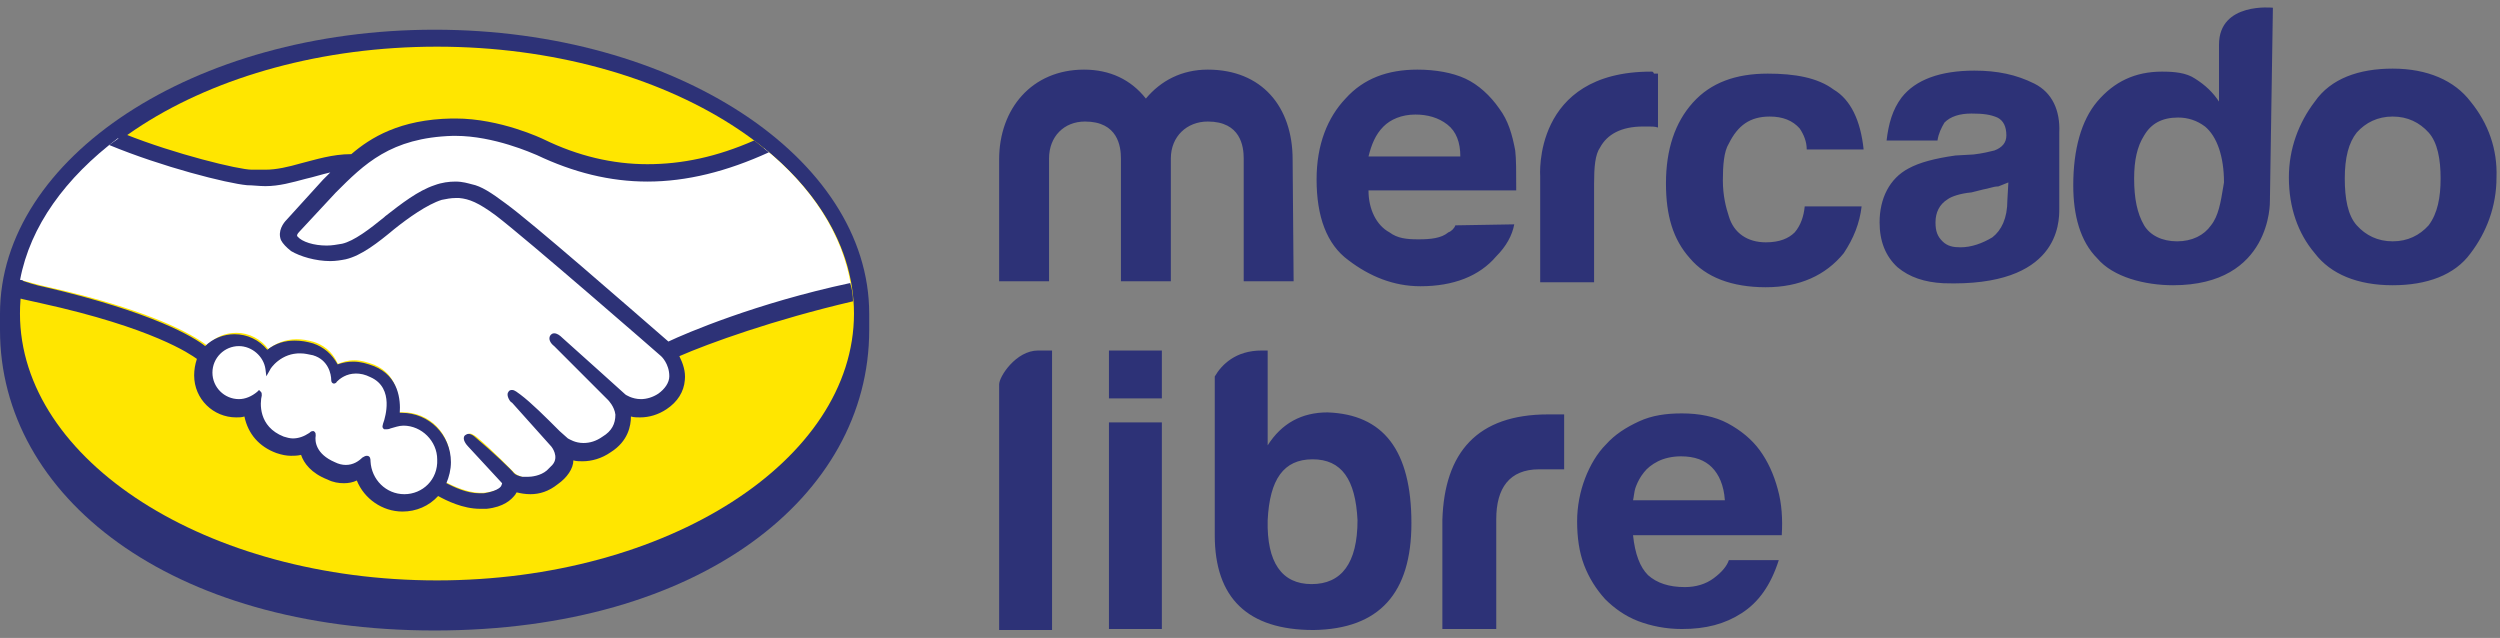 <svg width="145" height="37" viewBox="0 0 145 37" fill="none" xmlns="http://www.w3.org/2000/svg">
<rect x="0" y="0" width="145" height="37" fill="#808080" stroke="none"/>
<g id="Group 9260">
<g id="Group 113">
<path id="Subtract" fill-rule="evenodd" clip-rule="evenodd" d="M25.207 1.723C39.135 1.723 50.414 9.137 50.414 18.192V19.146C50.414 28.784 40.617 36.568 25.207 36.568C9.85 36.568 0 28.784 0 19.146V18.192C0 9.137 11.28 1.723 25.207 1.723Z" fill="#2D3277"/>
<path id="Vector" d="M49.531 18.185C49.531 26.719 38.681 33.663 25.344 33.663C12.007 33.663 1.158 26.719 1.158 18.185C1.158 9.651 12.007 2.707 25.344 2.707C38.681 2.707 49.531 9.651 49.531 18.185Z" fill="#FFE600"/>
<g id="Group">
<path id="Vector_2" d="M17.264 13.32C17.264 13.32 16.999 13.585 17.158 13.797C17.529 14.273 18.694 14.538 19.912 14.273C20.6 14.114 21.553 13.373 22.401 12.685C23.354 11.943 24.307 11.149 25.261 10.884C26.267 10.566 26.902 10.725 27.326 10.831C27.802 10.99 28.332 11.308 29.232 11.943C30.874 13.161 37.546 18.986 38.711 19.993C39.612 19.569 43.742 17.822 49.355 16.55C48.879 13.585 47.078 10.831 44.325 8.607C40.512 10.196 35.799 11.043 31.192 8.819C31.192 8.819 28.703 7.654 26.214 7.707C22.56 7.813 21.024 9.348 19.329 11.043L17.264 13.32Z" fill="white"/>
<path id="Vector_3" d="M38.446 20.628C38.393 20.575 30.609 13.797 28.861 12.473C27.855 11.731 27.272 11.52 26.69 11.414C26.372 11.361 25.948 11.414 25.631 11.52C24.836 11.731 23.724 12.473 22.771 13.214C21.765 14.008 20.865 14.75 20.017 14.909C18.905 15.174 17.581 14.856 16.999 14.432C16.734 14.273 16.575 14.061 16.469 13.85C16.258 13.32 16.681 12.896 16.734 12.843L18.852 10.513L19.594 9.772C18.905 9.878 18.27 10.037 17.634 10.196C16.84 10.407 16.099 10.619 15.357 10.619C15.04 10.619 13.345 10.354 13.027 10.248C11.068 9.719 9.373 9.189 6.831 8.024C3.813 10.302 1.748 13.108 1.165 16.233C1.589 16.338 2.33 16.55 2.595 16.603C9.479 18.139 11.597 19.728 12.021 20.045C12.445 19.569 13.027 19.304 13.716 19.304C14.457 19.304 15.145 19.675 15.569 20.257C15.94 19.939 16.522 19.675 17.211 19.675C17.529 19.675 17.846 19.728 18.217 19.834C19.011 20.098 19.382 20.628 19.594 21.105C19.859 20.999 20.176 20.893 20.547 20.893C20.918 20.893 21.288 20.999 21.712 21.157C22.983 21.687 23.195 22.958 23.089 23.911H23.354C24.889 23.911 26.107 25.129 26.107 26.665C26.107 27.142 26.001 27.565 25.79 27.936C26.213 28.148 27.219 28.677 28.173 28.571C28.914 28.465 29.179 28.254 29.285 28.095C29.338 27.989 29.444 27.883 29.338 27.777L27.378 25.606C27.378 25.606 27.061 25.288 27.166 25.182C27.272 25.076 27.484 25.235 27.643 25.341C28.649 26.188 29.814 27.406 29.814 27.406C29.814 27.406 29.92 27.565 30.344 27.671C30.715 27.724 31.403 27.671 31.88 27.3C31.985 27.195 32.144 27.089 32.197 26.983C32.674 26.347 32.144 25.712 32.144 25.712L29.867 23.17C29.867 23.17 29.549 22.852 29.655 22.746C29.761 22.64 29.973 22.799 30.132 22.905C30.873 23.488 31.88 24.547 32.833 25.5C33.045 25.659 33.892 26.188 35.004 25.447C35.692 24.97 35.851 24.441 35.798 24.017C35.745 23.488 35.322 23.064 35.322 23.064L32.25 19.939C32.25 19.939 31.933 19.675 32.038 19.516C32.144 19.41 32.356 19.569 32.515 19.675C33.521 20.522 36.169 22.958 36.169 22.958C36.222 22.958 37.122 23.646 38.287 22.905C38.711 22.64 38.976 22.27 38.976 21.793C39.029 21.105 38.446 20.628 38.446 20.628Z" fill="white"/>
<path id="Vector_4" d="M23.46 24.6C22.983 24.6 22.453 24.864 22.4 24.864C22.348 24.864 22.4 24.653 22.453 24.547C22.506 24.441 23.142 22.534 21.606 21.846C20.441 21.316 19.7 21.899 19.488 22.164C19.435 22.217 19.382 22.217 19.382 22.164C19.382 21.846 19.223 20.893 18.164 20.575C16.681 20.098 15.781 21.157 15.516 21.528C15.41 20.681 14.722 20.045 13.822 20.045C12.868 20.045 12.127 20.787 12.127 21.74C12.127 22.693 12.868 23.435 13.822 23.435C14.298 23.435 14.669 23.276 14.987 22.958V23.011C14.934 23.435 14.775 24.97 16.363 25.553C16.999 25.818 17.529 25.606 18.005 25.288C18.164 25.182 18.164 25.235 18.164 25.341C18.111 25.712 18.164 26.559 19.382 27.036C20.282 27.406 20.812 27.036 21.13 26.718C21.288 26.559 21.341 26.612 21.341 26.824C21.394 27.936 22.348 28.836 23.46 28.836C24.625 28.836 25.578 27.883 25.578 26.718C25.578 25.553 24.625 24.6 23.46 24.6Z" fill="white"/>
</g>
<path id="Vector_5" d="M38.767 19.809C36.382 17.741 30.87 12.917 29.333 11.803C28.485 11.167 27.902 10.796 27.372 10.69C27.16 10.637 26.843 10.531 26.419 10.531C26.047 10.531 25.624 10.584 25.2 10.743C24.246 11.061 23.292 11.803 22.338 12.546L22.285 12.598C21.437 13.288 20.536 13.977 19.847 14.136C19.529 14.189 19.264 14.242 18.946 14.242C18.204 14.242 17.515 14.03 17.25 13.712C17.197 13.659 17.25 13.553 17.356 13.447L19.476 11.167C21.119 9.524 22.656 7.986 26.259 7.88H26.419C28.644 7.88 30.87 8.887 31.135 8.993C33.255 10.001 35.375 10.531 37.548 10.531C39.827 10.531 42.159 9.948 44.597 8.834C44.332 8.622 44.014 8.357 43.749 8.145C41.576 9.099 39.562 9.523 37.548 9.523C35.534 9.523 33.52 9.046 31.559 8.092C31.453 8.039 29.015 6.873 26.419 6.873H26.207C23.186 6.926 21.49 7.986 20.377 8.94C19.264 8.94 18.31 9.258 17.462 9.47C16.72 9.683 16.031 9.842 15.395 9.842H14.6C13.858 9.842 10.148 8.94 7.233 7.774C6.915 7.986 6.65 8.198 6.332 8.41C9.406 9.683 13.169 10.637 14.335 10.743C14.653 10.743 15.024 10.796 15.395 10.796C16.19 10.796 16.932 10.584 17.727 10.372C18.204 10.266 18.681 10.107 19.158 10.001L18.734 10.425L16.614 12.758C16.455 12.917 16.084 13.394 16.296 13.924C16.402 14.136 16.614 14.348 16.879 14.56C17.409 14.878 18.31 15.143 19.158 15.143C19.476 15.143 19.794 15.09 20.059 15.037C20.96 14.825 21.914 14.083 22.868 13.288C23.663 12.652 24.776 11.856 25.623 11.591C25.889 11.538 26.154 11.485 26.419 11.485H26.631C27.213 11.538 27.744 11.75 28.75 12.492C30.499 13.818 38.29 20.604 38.343 20.657C38.343 20.657 38.82 21.081 38.82 21.824C38.82 22.195 38.555 22.566 38.184 22.831C37.866 23.043 37.495 23.149 37.177 23.149C36.647 23.149 36.276 22.884 36.276 22.884C36.276 22.884 33.573 20.445 32.619 19.597C32.46 19.438 32.301 19.332 32.142 19.332C32.036 19.332 31.983 19.385 31.93 19.438C31.771 19.65 31.93 19.915 32.142 20.074L35.269 23.202C35.269 23.202 35.64 23.573 35.693 24.05C35.693 24.581 35.481 25.005 34.951 25.323C34.58 25.588 34.209 25.694 33.838 25.694C33.361 25.694 33.043 25.482 32.937 25.429L32.46 25.005C31.665 24.209 30.817 23.361 30.181 22.884C30.022 22.778 29.863 22.619 29.704 22.619C29.651 22.619 29.545 22.619 29.492 22.725C29.439 22.778 29.386 22.937 29.545 23.202C29.598 23.308 29.704 23.361 29.704 23.361L31.983 25.906C31.983 25.906 32.46 26.489 32.036 26.966L31.93 27.073L31.718 27.285C31.347 27.603 30.817 27.656 30.605 27.656H30.287C30.075 27.603 29.916 27.55 29.81 27.444C29.704 27.285 28.538 26.171 27.584 25.376C27.479 25.27 27.32 25.164 27.16 25.164C27.108 25.164 27.002 25.217 26.948 25.27C26.79 25.482 27.055 25.8 27.16 25.906L29.122 28.027C29.122 28.027 29.121 28.08 29.068 28.186C29.015 28.292 28.75 28.504 28.061 28.61H27.797C27.055 28.61 26.312 28.239 25.889 28.027C26.047 27.656 26.154 27.232 26.154 26.807C26.154 25.217 24.882 23.944 23.292 23.944H23.186C23.239 23.202 23.133 21.824 21.702 21.241C21.278 21.081 20.907 20.975 20.483 20.975C20.165 20.975 19.9 21.028 19.582 21.134C19.264 20.551 18.787 20.127 18.151 19.915C17.78 19.809 17.462 19.756 17.091 19.756C16.508 19.756 15.978 19.915 15.501 20.286C15.271 20.003 14.98 19.774 14.649 19.618C14.319 19.462 13.958 19.383 13.593 19.385C12.957 19.385 12.321 19.65 11.897 20.074C11.314 19.597 8.929 18.112 2.516 16.628C2.198 16.575 1.509 16.363 1.085 16.204C1.032 16.522 0.979 16.893 0.926 17.264C0.926 17.264 2.092 17.529 2.357 17.582C8.876 19.014 11.049 20.551 11.42 20.816C11.314 21.134 11.261 21.453 11.261 21.771C11.261 23.149 12.374 24.209 13.699 24.209C13.858 24.209 14.017 24.209 14.176 24.157C14.388 25.164 15.024 25.906 16.031 26.277C16.349 26.383 16.614 26.436 16.879 26.436C17.038 26.436 17.25 26.436 17.462 26.383C17.621 26.86 18.045 27.444 18.999 27.815C19.317 27.974 19.635 28.027 19.953 28.027C20.218 28.027 20.483 27.974 20.695 27.868C21.119 28.928 22.179 29.67 23.345 29.67C24.14 29.67 24.882 29.352 25.412 28.769C25.889 29.034 26.843 29.511 27.849 29.511H28.221C29.227 29.405 29.651 28.981 29.863 28.716C29.916 28.663 29.916 28.61 29.969 28.557C30.181 28.61 30.446 28.663 30.764 28.663C31.294 28.663 31.824 28.504 32.354 28.08C32.884 27.709 33.255 27.178 33.255 26.701C33.414 26.754 33.626 26.754 33.785 26.754C34.315 26.754 34.898 26.595 35.428 26.224C36.435 25.588 36.594 24.687 36.594 24.157C36.753 24.209 36.965 24.209 37.124 24.209C37.654 24.209 38.184 24.05 38.661 23.732C39.297 23.308 39.668 22.725 39.721 22.036C39.774 21.559 39.615 21.081 39.403 20.657C41.099 19.915 44.915 18.537 49.473 17.476C49.473 17.105 49.42 16.787 49.314 16.416C43.855 17.582 39.774 19.332 38.767 19.809ZM23.451 28.663C22.391 28.663 21.543 27.815 21.49 26.754C21.49 26.648 21.49 26.436 21.278 26.436C21.172 26.436 21.119 26.489 21.013 26.542C20.801 26.754 20.483 26.966 20.059 26.966C19.847 26.966 19.635 26.913 19.423 26.807C18.31 26.33 18.257 25.588 18.31 25.27C18.31 25.164 18.31 25.111 18.257 25.058L18.204 25.005H18.151C18.098 25.005 18.045 25.005 17.939 25.111C17.621 25.323 17.303 25.429 16.985 25.429C16.826 25.429 16.614 25.376 16.455 25.323C14.971 24.74 15.077 23.361 15.183 22.937C15.183 22.831 15.183 22.778 15.13 22.725L15.024 22.619L14.918 22.725C14.6 22.99 14.229 23.149 13.858 23.149C13.01 23.149 12.321 22.46 12.321 21.612C12.321 20.763 13.01 20.074 13.858 20.074C14.6 20.074 15.289 20.657 15.395 21.399L15.448 21.824L15.66 21.453C15.66 21.399 16.296 20.445 17.462 20.498C17.674 20.498 17.886 20.551 18.151 20.604C19.052 20.869 19.211 21.718 19.211 22.036C19.211 22.248 19.37 22.248 19.37 22.248C19.423 22.248 19.529 22.195 19.529 22.142C19.688 21.983 20.059 21.665 20.642 21.665C20.907 21.665 21.172 21.718 21.49 21.877C22.921 22.513 22.285 24.316 22.285 24.369C22.179 24.687 22.126 24.793 22.285 24.899H22.391C22.444 24.899 22.55 24.899 22.656 24.846C22.868 24.793 23.133 24.687 23.398 24.687C24.458 24.687 25.358 25.588 25.358 26.648C25.412 27.815 24.511 28.663 23.451 28.663Z" fill="#2D3277"/>
</g>
<path id="Subtract_2" fill-rule="evenodd" clip-rule="evenodd" d="M138.776 13.997C139.644 13.997 140.339 13.649 140.86 13.07C141.381 12.376 141.555 11.449 141.555 10.349C141.555 9.249 141.381 8.265 140.86 7.686C140.339 7.107 139.644 6.76 138.776 6.76C137.907 6.76 137.213 7.107 136.692 7.686C136.228 8.265 135.997 9.133 135.997 10.349C135.997 11.507 136.17 12.491 136.692 13.07C137.213 13.649 137.907 13.997 138.776 13.997ZM138.776 3.98C140.802 3.98 142.366 4.675 143.292 5.891C144.334 7.165 144.855 8.67 144.797 10.291C144.797 11.97 144.218 13.476 143.292 14.692C142.366 15.965 140.744 16.544 138.776 16.544C136.749 16.544 135.186 15.907 134.26 14.692C133.276 13.534 132.755 12.028 132.755 10.291C132.755 8.612 133.333 7.107 134.26 5.891C135.186 4.559 136.807 3.98 138.776 3.98ZM126.27 13.997C127.138 13.997 127.833 13.649 128.238 13.07C128.67 12.531 128.8 11.741 128.956 10.794C128.967 10.724 128.979 10.653 128.991 10.581C128.991 9.075 128.586 7.917 127.891 7.338C127.428 6.991 126.907 6.817 126.328 6.817C125.401 6.817 124.765 7.165 124.359 7.86C123.954 8.496 123.78 9.307 123.78 10.349C123.78 11.507 123.954 12.376 124.359 13.07C124.707 13.649 125.401 13.997 126.27 13.997ZM128.702 2.591C128.702 0.101 131.828 0.449 131.828 0.449L131.654 11.681C131.654 11.681 131.77 16.544 126.038 16.544C124.417 16.544 122.564 16.081 121.638 14.981C120.654 13.997 120.249 12.491 120.249 10.755C120.249 8.67 120.712 6.991 121.638 5.891C122.622 4.733 123.838 4.154 125.401 4.154C126.096 4.154 126.791 4.212 127.312 4.559C127.949 4.965 128.354 5.37 128.702 5.891V2.591ZM115.559 13.765C116.08 13.36 116.427 12.665 116.427 11.623L116.485 10.581C116.398 10.61 116.297 10.653 116.196 10.697C116.094 10.74 115.993 10.783 115.906 10.812C115.734 10.812 115.582 10.854 115.414 10.899C115.3 10.93 115.178 10.963 115.038 10.986L114.343 11.16C113.706 11.218 113.185 11.391 112.953 11.565C112.49 11.855 112.259 12.318 112.259 12.897C112.259 13.418 112.374 13.707 112.664 13.997C112.953 14.286 113.301 14.344 113.706 14.344C114.343 14.344 114.98 14.113 115.559 13.765ZM114.517 4.096C115.848 4.096 116.948 4.328 117.991 4.849C119.033 5.37 119.496 6.412 119.438 7.686V12.086L119.438 12.105C119.438 12.901 119.441 16.658 112.722 16.428C111.622 16.371 110.753 16.081 110.058 15.502C109.364 14.865 109.016 13.997 109.016 12.897C109.016 11.507 109.595 10.349 110.695 9.77C111.332 9.423 112.201 9.191 113.417 9.018L114.459 8.96C114.98 8.902 115.443 8.786 115.674 8.728L115.675 8.728C116.138 8.554 116.369 8.265 116.369 7.86C116.369 7.338 116.196 6.991 115.848 6.817C115.443 6.644 115.038 6.586 114.343 6.586C113.648 6.586 113.127 6.76 112.78 7.107C112.606 7.396 112.432 7.744 112.374 8.149H109.422C109.537 7.165 109.769 6.354 110.29 5.66C111.101 4.617 112.548 4.096 114.517 4.096ZM104.384 7.454C103.979 6.991 103.4 6.76 102.648 6.76C101.49 6.76 100.795 7.281 100.274 8.323C99.984 8.786 99.926 9.597 99.926 10.465C99.926 11.334 100.1 12.028 100.274 12.549C100.563 13.534 101.374 14.055 102.416 14.055C103.226 14.055 103.748 13.823 104.095 13.476C104.442 13.07 104.616 12.549 104.674 11.97H107.974C107.858 12.955 107.511 13.823 106.932 14.692C105.89 15.965 104.384 16.66 102.416 16.66C100.447 16.66 98.942 16.081 98.016 14.981C97.031 13.881 96.626 12.492 96.626 10.639C96.626 8.67 97.147 7.107 98.189 5.949C99.231 4.791 100.679 4.27 102.532 4.27C104.095 4.27 105.427 4.502 106.353 5.196C107.337 5.775 107.916 6.991 108.09 8.67H104.79C104.79 8.207 104.616 7.802 104.384 7.454ZM89.331 10.233C89.331 10.233 88.868 4.154 95.758 4.154C95.873 4.154 95.874 4.154 95.931 4.27H96.163V7.396C95.989 7.339 95.816 7.338 95.642 7.338H95.294C94.021 7.338 93.21 7.802 92.805 8.554C92.515 8.96 92.457 9.712 92.457 10.639V16.371H89.331V10.233ZM82.094 6.644C81.283 6.644 80.646 6.933 80.241 7.338C79.778 7.802 79.546 8.381 79.373 9.075H84.699C84.699 8.265 84.468 7.628 83.946 7.223C83.425 6.817 82.788 6.644 82.094 6.644ZM84.004 13.476C84.178 13.418 84.352 13.244 84.41 13.07L87.826 13.012C87.71 13.649 87.362 14.286 86.784 14.865C85.799 16.023 84.294 16.602 82.383 16.602C80.82 16.602 79.43 16.023 78.215 15.097C76.941 14.171 76.362 12.549 76.362 10.407C76.362 8.381 76.999 6.817 78.041 5.717C79.083 4.559 80.473 4.038 82.21 4.038C83.252 4.038 84.236 4.212 84.989 4.559C85.741 4.907 86.436 5.544 86.957 6.296C87.478 6.991 87.71 7.802 87.883 8.728C87.941 9.191 87.941 10.001 87.941 11.043V11.044H79.373C79.373 12.144 79.836 13.07 80.588 13.476C81.052 13.823 81.573 13.881 82.267 13.881C82.962 13.881 83.599 13.823 84.004 13.476ZM72.135 16.313H75.03L74.972 9.249C74.972 6.181 73.177 4.038 70.051 4.038C68.546 4.038 67.33 4.675 66.461 5.717C65.593 4.617 64.377 4.038 62.871 4.038C59.861 4.038 57.95 6.296 57.95 9.249V16.313H60.845V9.191C60.845 7.918 61.714 7.049 62.929 7.049C64.84 7.049 65.014 8.496 65.014 9.191V16.313H67.909V9.191C67.909 7.918 68.835 7.049 70.051 7.049C71.962 7.049 72.135 8.496 72.135 9.191V16.313Z" fill="#2D3277"/>
<path id="Subtract_3" fill-rule="evenodd" clip-rule="evenodd" d="M61.019 20.33H60.208C58.934 20.33 57.95 21.835 57.95 22.298V36.541H61.019V20.33ZM73.525 25.83C74.335 24.556 75.493 23.919 76.999 23.919C80.241 24.035 81.862 26.119 81.862 30.346C81.862 34.399 80.009 36.483 76.188 36.541C72.367 36.541 70.456 34.688 70.456 31.041V21.835C70.862 21.14 71.672 20.33 73.177 20.33H73.525V25.83ZM73.525 30.172C73.467 32.604 74.335 33.878 76.072 33.878C77.809 33.878 78.736 32.662 78.736 30.172C78.62 27.798 77.809 26.64 76.13 26.64C74.451 26.64 73.641 27.798 73.525 30.172ZM89.794 24.035C85.683 24.035 83.773 26.235 83.657 30.172V36.483H86.783V30.114C86.783 28.32 87.536 27.22 89.273 27.22H90.721V24.035H89.794ZM97.726 34.051C96.8 34.051 96.105 33.82 95.584 33.357C95.121 32.894 94.831 32.141 94.716 31.041H103.342C103.4 30.114 103.342 29.188 103.111 28.377C102.879 27.509 102.532 26.756 102.069 26.119C101.605 25.483 100.968 24.962 100.216 24.556C99.463 24.151 98.537 23.977 97.552 23.977C96.626 23.977 95.816 24.093 95.063 24.44C94.31 24.788 93.673 25.193 93.152 25.772C92.631 26.293 92.226 26.988 91.936 27.741C91.647 28.493 91.473 29.362 91.473 30.23C91.473 31.157 91.589 32.025 91.879 32.778C92.168 33.53 92.573 34.167 93.094 34.746C93.615 35.267 94.252 35.73 95.005 36.02C95.758 36.309 96.626 36.483 97.552 36.483C98.942 36.483 100.042 36.194 101.026 35.557C102.011 34.92 102.705 33.936 103.169 32.488H100.274C100.158 32.836 99.868 33.183 99.405 33.53C98.942 33.878 98.363 34.051 97.726 34.051ZM97.495 26.467C98.305 26.467 98.884 26.698 99.289 27.104C99.695 27.509 99.984 28.146 100.042 29.014H94.716C94.737 28.93 94.75 28.838 94.764 28.741C94.789 28.572 94.816 28.388 94.889 28.204C95.005 27.914 95.121 27.683 95.352 27.393C95.526 27.162 95.816 26.93 96.163 26.756C96.51 26.583 96.974 26.467 97.495 26.467ZM67.388 20.33H64.319V23.109H67.388V20.33ZM67.388 24.498H64.319V36.483H67.388V24.498Z" fill="#2D3277"/>
</g>
</svg>
